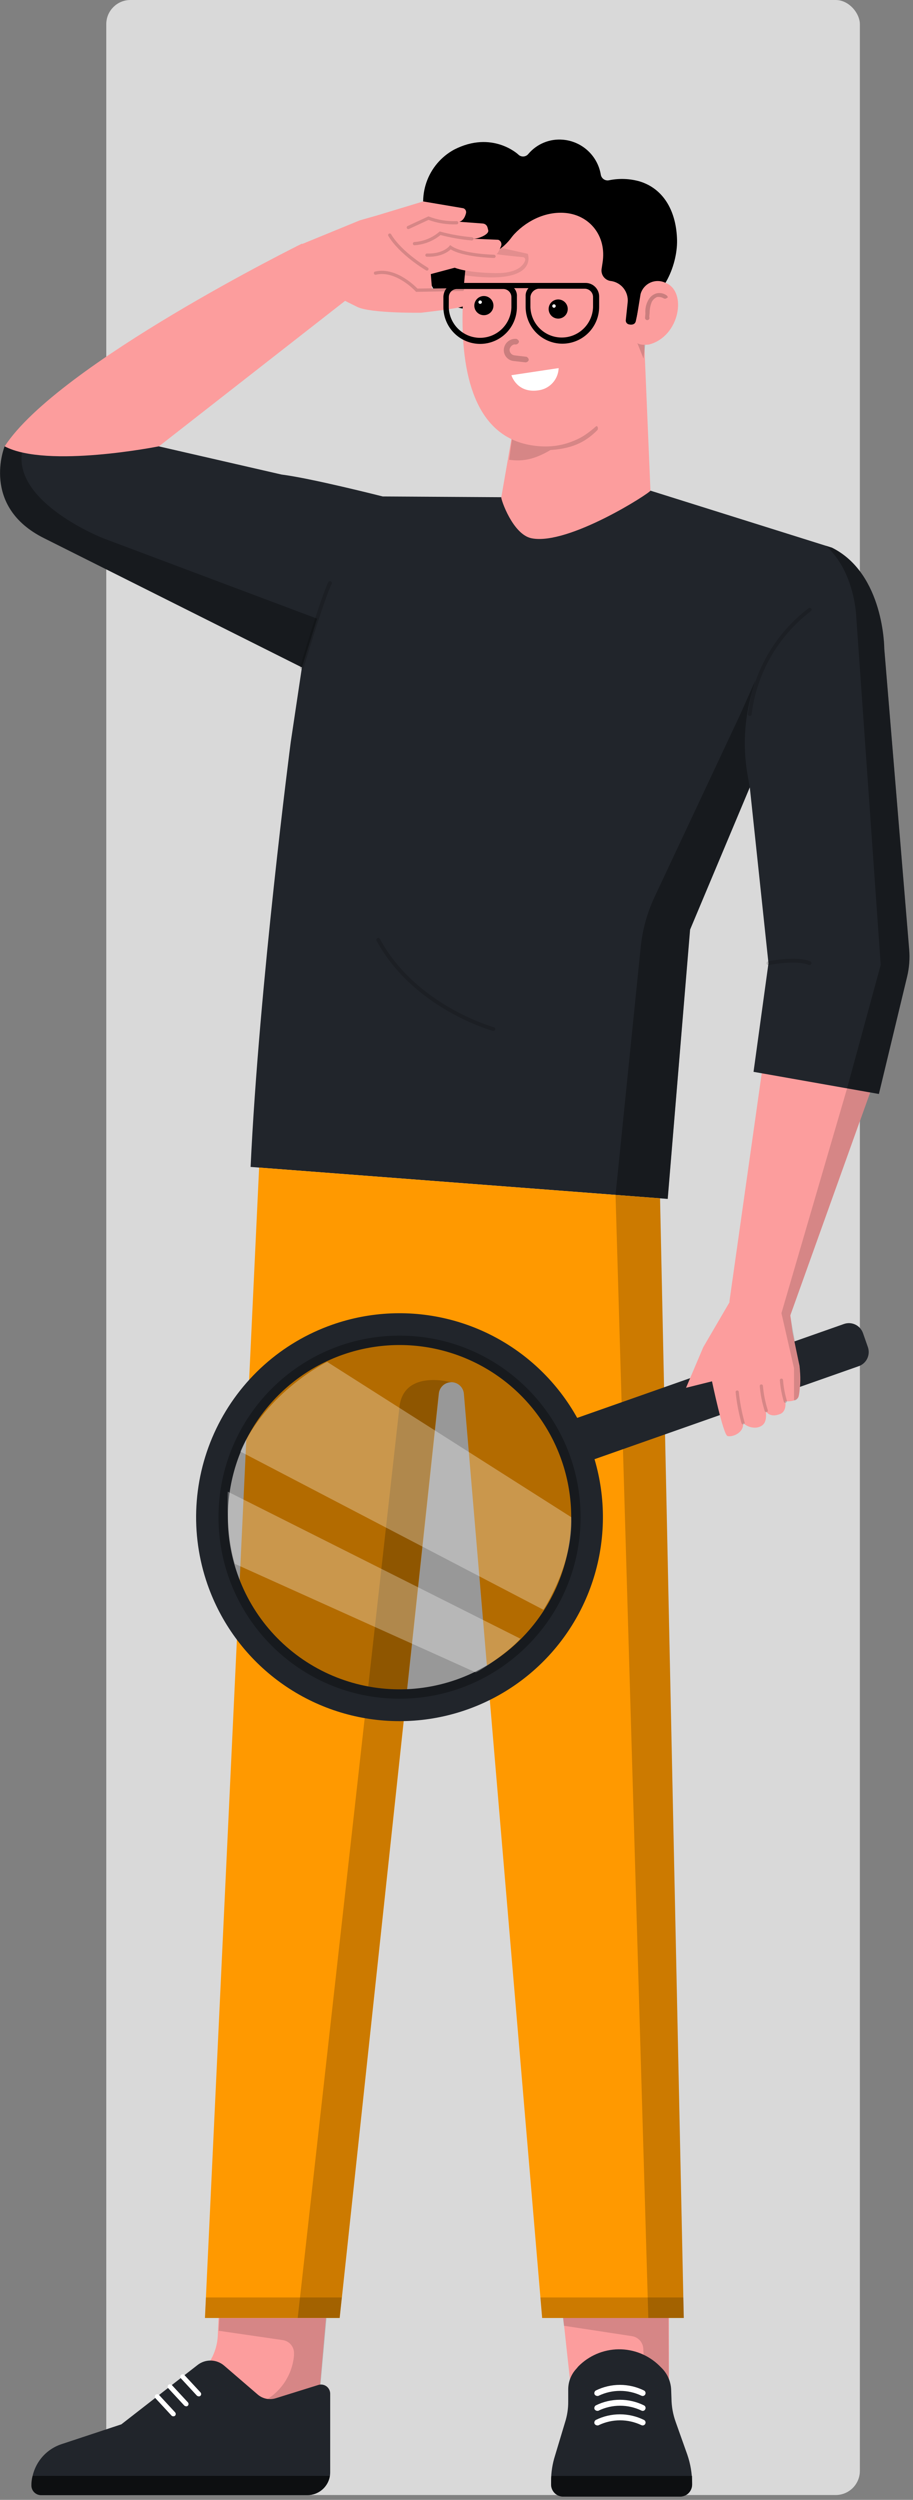 <svg width="189" height="517" viewBox="0 0 189 517" fill="none" xmlns="http://www.w3.org/2000/svg">
<rect x="0" y="0" width="189" height="517" fill="#808080" stroke="none"/>
<rect x="22" width="156" height="516" rx="5" fill="#D9D9D9"/>
<g clip-path="url(#clip0_4_341)">
<path d="M32.865 92.336L72.714 61.221L62.5 50.388C62.5 50.388 12.029 75.282 0.946 92.336L12.281 100.871L32.865 92.336Z" fill="#FC9D9D"/>
<path d="M180.144 225.888L163.363 272.7L150.987 269.228L157.692 221.921L180.144 225.888Z" fill="#FC9D9D"/>
<path d="M103.773 102.829L79.219 102.672C79.219 102.672 64.454 98.914 58.27 98.139L32.865 92.309C32.865 92.309 9.727 96.93 0.964 92.309C0.964 92.309 -4.082 104.717 9.128 111.295L62.5 138.025L60.181 153.513C60.181 153.513 53.623 203.762 51.878 241.333L138.219 247.946L142.857 192.259L155.217 162.84L159.081 199.22L155.989 221.668L181.933 226.254L187.778 201.995C188.219 200.157 188.362 198.259 188.204 196.374L183.053 134.153C183.053 134.153 183.053 118.665 172.231 113.27L134.65 101.472L103.773 102.829Z" fill="#21252B"/>
<path d="M96.234 63.883C93.885 63.596 91.747 62.386 90.29 60.52C88.831 58.652 88.174 56.282 88.461 53.929C88.747 51.577 89.955 49.434 91.818 47.974C93.682 46.513 96.048 45.855 98.397 46.142C98.666 46.142 99.396 46.046 99.265 46.307C96.685 53.877 98.205 64.04 96.234 63.883Z" fill="black"/>
<path d="M134.65 101.463C134.65 101.916 117.652 112.853 110.035 111.321C106.17 110.547 103.686 103.299 103.773 102.855L105.857 90.856V84.635C105.501 83.2 103.791 81.842 103.791 79.945C103.251 71.201 102.262 63.265 102.262 63.265C102.262 63.265 130.793 44.123 132.591 66.424L133.312 69.669L134.65 101.463Z" fill="#FC9D9D"/>
<path opacity="0.15" d="M123.705 88.908C121.638 90.996 119.041 92.753 113.961 93.067C110.069 95.373 107.638 95.364 105.397 95.094L106.057 90.169C108.489 92.779 118.712 93.458 123.037 88.212C123.141 88.046 123.506 88.072 123.671 88.212C123.732 88.316 123.769 88.433 123.775 88.555C123.781 88.676 123.757 88.797 123.705 88.908Z" fill="black"/>
<path d="M100.03 35.962C100.03 35.962 85.646 87.533 109.583 92.014C130.306 95.877 134.301 63.361 134.301 63.361L134.389 42.2L118.625 34.961L100.03 35.962Z" fill="#FC9D9D"/>
<path d="M105.927 49.022C108.628 45.802 112.876 43.618 117.166 44.053C122.003 44.541 125.634 48.726 124.731 54.355L124.54 55.6C124.451 56.166 124.588 56.746 124.921 57.212C125.254 57.679 125.756 57.997 126.32 58.097C126.85 58.15 127.364 58.307 127.833 58.561C128.301 58.814 128.716 59.157 129.052 59.571C129.387 59.985 129.638 60.462 129.789 60.974C129.941 61.485 129.99 62.021 129.934 62.552L129.543 66.232C129.528 66.447 129.598 66.658 129.738 66.821C129.878 66.983 130.076 67.084 130.29 67.103C130.29 67.103 131.349 67.364 131.601 66.485L132.47 62.569L130.507 39.947L112.424 33.595L104.173 39.52L105.927 49.022Z" fill="black"/>
<path opacity="0.15" d="M133.99 67.973C133.99 67.973 132.687 72.28 131.67 70.296L133.216 74.168L133.99 67.973Z" fill="black"/>
<path d="M105.866 77.596L115.645 76.126C115.607 77.23 115.191 78.288 114.463 79.12C113.737 79.952 112.748 80.508 111.659 80.694C106.995 81.494 105.866 77.596 105.866 77.596Z" fill="white"/>
<path d="M115.715 61.934C116.106 61.966 116.478 62.114 116.785 62.359C117.092 62.603 117.318 62.933 117.439 63.306C117.557 63.681 117.563 64.082 117.455 64.458C117.347 64.836 117.13 65.173 116.83 65.426C116.531 65.68 116.164 65.838 115.775 65.883C115.385 65.926 114.991 65.854 114.643 65.674C114.295 65.494 114.008 65.215 113.819 64.871C113.63 64.527 113.545 64.135 113.579 63.744C113.623 63.22 113.873 62.736 114.274 62.396C114.673 62.057 115.193 61.891 115.715 61.934Z" fill="black"/>
<path d="M114.652 63.647C114.457 63.63 114.311 63.458 114.327 63.262C114.342 63.065 114.514 62.919 114.711 62.935C114.906 62.951 115.053 63.124 115.037 63.319C115.021 63.516 114.848 63.662 114.652 63.647Z" fill="white"/>
<path d="M138.453 468.483L115.401 468.413L119.007 501.477H138.514L138.453 468.483Z" fill="#FC9D9D"/>
<path opacity="0.15" d="M138.453 501.677L138.385 478.254L116.401 478.185L116.74 480.995L130.767 483.135C131.409 483.222 132 483.53 132.44 484.006C132.879 484.482 133.138 485.098 133.173 485.746L133.642 495.917L138.453 501.677Z" fill="black"/>
<path d="M138.932 494.116L139.001 496.057C139.021 497.7 139.315 499.329 139.87 500.877L142.275 507.638C142.937 509.552 143.274 511.564 143.274 513.589V513.929C143.263 514.258 143.186 514.583 143.049 514.882C142.912 515.182 142.716 515.452 142.474 515.676C142.231 515.899 141.946 516.072 141.637 516.185C141.327 516.297 140.997 516.346 140.668 516.33H116.688C116.026 516.351 115.382 516.112 114.895 515.663C114.409 515.214 114.117 514.591 114.083 513.929V513.058C114.085 511.308 114.354 509.568 114.882 507.899L116.957 501.007C117.413 499.602 117.638 498.133 117.626 496.657V494.116C117.638 492.516 118.259 490.982 119.364 489.827L119.694 489.426C121.896 487.181 124.896 485.9 128.038 485.862C131.18 485.825 134.209 487.034 136.465 489.226L137.064 489.827C138.179 490.986 138.842 492.508 138.932 494.116Z" fill="#21252B"/>
<path opacity="0.6" d="M143.274 512.049H114.152C114.095 512.381 114.072 512.72 114.083 513.058V513.929C114.094 514.258 114.17 514.583 114.308 514.882C114.444 515.182 114.641 515.452 114.883 515.676C115.125 515.899 115.41 516.072 115.719 516.184C116.029 516.297 116.359 516.346 116.688 516.33H140.668C141.33 516.351 141.974 516.112 142.462 515.663C142.948 515.214 143.24 514.591 143.274 513.929V512.049Z" fill="black"/>
<path d="M123.081 495.186C123.022 495.041 123.015 494.88 123.065 494.731C123.115 494.583 123.217 494.457 123.35 494.377C124.899 493.615 126.602 493.219 128.327 493.219C130.053 493.219 131.755 493.615 133.303 494.377C133.447 494.448 133.555 494.572 133.606 494.723C133.658 494.874 133.647 495.038 133.577 495.182C133.507 495.325 133.383 495.434 133.232 495.486C133.082 495.537 132.917 495.527 132.774 495.456C131.395 494.799 129.888 494.459 128.361 494.459C126.836 494.459 125.328 494.799 123.949 495.456C123.872 495.505 123.78 495.526 123.689 495.517C123.568 495.518 123.449 495.488 123.342 495.431C123.236 495.373 123.146 495.288 123.081 495.186Z" fill="white"/>
<path d="M123.081 498.267C123.022 498.121 123.015 497.96 123.065 497.812C123.115 497.664 123.216 497.537 123.35 497.457C124.899 496.695 126.601 496.299 128.327 496.299C130.052 496.299 131.755 496.695 133.303 497.457C133.376 497.491 133.44 497.54 133.492 497.599C133.545 497.659 133.585 497.729 133.61 497.805C133.635 497.88 133.645 497.96 133.639 498.039C133.633 498.119 133.61 498.196 133.572 498.267C133.539 498.338 133.492 498.402 133.434 498.455C133.375 498.508 133.305 498.548 133.23 498.572C133.154 498.596 133.076 498.605 132.998 498.597C132.918 498.589 132.843 498.566 132.774 498.528C131.395 497.871 129.888 497.53 128.361 497.53C126.836 497.53 125.328 497.871 123.949 498.528C123.888 498.597 123.75 498.597 123.689 498.597C123.568 498.598 123.449 498.569 123.342 498.511C123.236 498.453 123.146 498.369 123.081 498.267Z" fill="white"/>
<path d="M123.081 501.277C123.022 501.132 123.015 500.971 123.065 500.822C123.115 500.673 123.217 500.548 123.35 500.468C124.899 499.706 126.602 499.31 128.327 499.31C130.053 499.31 131.755 499.706 133.303 500.468C133.447 500.538 133.555 500.663 133.606 500.813C133.658 500.965 133.647 501.129 133.577 501.273C133.507 501.416 133.383 501.525 133.232 501.576C133.082 501.628 132.917 501.617 132.774 501.547C131.395 500.89 129.888 500.55 128.361 500.55C126.836 500.55 125.328 500.89 123.949 501.547C123.872 501.596 123.78 501.617 123.689 501.608C123.568 501.609 123.449 501.579 123.342 501.522C123.236 501.463 123.146 501.379 123.081 501.277Z" fill="white"/>
<path d="M68.293 470.014L45.659 469.953L45.086 483.005C45.014 484.687 44.559 486.33 43.759 487.811C42.959 489.291 41.832 490.57 40.465 491.549L23.867 503.426L65.47 502.4L68.293 470.014Z" fill="#FC9D9D"/>
<path opacity="0.15" d="M53.423 497.144L47.457 499.52L65.6 501.512L67.589 479.42H45.407L45.276 482.03L58.548 483.962C59.237 484.063 59.861 484.426 60.291 484.975C60.721 485.524 60.924 486.216 60.858 486.912V487.173C60.659 489.36 59.859 491.45 58.547 493.21C57.235 494.97 55.461 496.331 53.423 497.144Z" fill="black"/>
<path d="M65.922 493.229L57.072 495.987C56.438 496.184 55.764 496.217 55.115 496.083C54.465 495.949 53.86 495.653 53.354 495.221L46.406 489.244C45.644 488.585 44.678 488.212 43.672 488.188C42.666 488.165 41.683 488.491 40.891 489.113L25.118 501.382L12.681 505.497C10.893 506.098 9.337 507.243 8.233 508.774C7.129 510.305 6.53 512.144 6.523 514.033C6.525 514.561 6.735 515.066 7.108 515.439C7.481 515.812 7.985 516.023 8.512 516.026H63.612C64.235 516.028 64.853 515.906 65.43 515.669C66.005 515.43 66.529 515.081 66.97 514.639C67.411 514.197 67.761 513.673 67.998 513.096C68.235 512.518 68.356 511.899 68.354 511.275V495.021C68.35 494.728 68.278 494.44 68.145 494.18C68.011 493.919 67.819 493.693 67.583 493.519C67.347 493.345 67.075 493.229 66.786 493.178C66.499 493.128 66.203 493.145 65.922 493.229Z" fill="#21252B"/>
<path opacity="0.6" d="M68.293 512.04H6.748C6.564 512.688 6.477 513.359 6.488 514.033C6.49 514.56 6.701 515.066 7.073 515.439C7.445 515.812 7.95 516.023 8.477 516.025H63.612C64.737 516.024 65.825 515.623 66.682 514.893C67.539 514.163 68.11 513.152 68.293 512.04Z" fill="black"/>
<path d="M40.786 495.474L37.46 491.88C37.366 491.787 37.314 491.66 37.314 491.528C37.314 491.395 37.366 491.269 37.46 491.175C37.553 491.082 37.68 491.029 37.812 491.029C37.943 491.029 38.07 491.082 38.163 491.175L41.499 494.769C41.59 494.863 41.641 494.99 41.641 495.121C41.641 495.253 41.59 495.38 41.499 495.474C41.41 495.554 41.296 495.601 41.177 495.604C41.038 495.593 40.904 495.548 40.786 495.474Z" fill="white"/>
<path d="M38.181 497.527L34.846 493.933C34.752 493.84 34.7 493.713 34.7 493.581C34.7 493.45 34.752 493.323 34.846 493.229C34.939 493.136 35.065 493.083 35.197 493.083C35.33 493.083 35.455 493.136 35.549 493.229L38.885 496.822C38.976 496.917 39.028 497.043 39.028 497.175C39.028 497.307 38.976 497.433 38.885 497.527C38.798 497.611 38.683 497.658 38.563 497.658C38.427 497.645 38.296 497.6 38.181 497.527Z" fill="white"/>
<path d="M35.532 499.598L32.197 495.996C32.105 495.902 32.053 495.775 32.053 495.644C32.053 495.512 32.105 495.386 32.197 495.291C32.292 495.199 32.42 495.147 32.553 495.147C32.686 495.147 32.813 495.199 32.909 495.291L36.235 498.884C36.327 498.98 36.38 499.109 36.38 499.242C36.38 499.375 36.327 499.502 36.235 499.598C36.146 499.676 36.032 499.72 35.914 499.721C35.776 499.728 35.64 499.684 35.532 499.598Z" fill="white"/>
<path d="M100.168 65.188C99.075 65.188 98.188 64.3 98.188 63.204C98.188 62.108 99.075 61.221 100.168 61.221C101.263 61.221 102.149 62.108 102.149 63.204C102.149 64.3 101.263 65.188 100.168 65.188Z" fill="black"/>
<path d="M99.369 62.843C99.172 62.826 99.026 62.655 99.042 62.458C99.059 62.261 99.23 62.115 99.425 62.132C99.622 62.147 99.768 62.32 99.752 62.516C99.735 62.712 99.564 62.858 99.369 62.843Z" fill="white"/>
<path opacity="0.2" d="M106.283 74.655L108.793 74.942C108.941 74.936 109.083 74.887 109.202 74.8C109.32 74.713 109.411 74.593 109.462 74.455C109.452 74.309 109.401 74.169 109.314 74.05C109.228 73.932 109.111 73.84 108.975 73.785L106.465 73.489C106.174 73.444 105.911 73.289 105.729 73.057C105.546 72.825 105.459 72.531 105.484 72.236C105.632 71.61 106.214 71.114 106.743 71.253C106.89 71.243 107.03 71.191 107.147 71.105C107.267 71.019 107.357 70.902 107.412 70.766C107.525 70.505 107.187 70.2 106.926 70.087C106.323 70.021 105.719 70.187 105.234 70.553C104.75 70.918 104.423 71.455 104.32 72.054C104.271 72.355 104.284 72.662 104.357 72.959C104.431 73.254 104.562 73.532 104.746 73.775C104.93 74.018 105.161 74.222 105.425 74.373C105.689 74.525 105.981 74.62 106.283 74.655Z" fill="black"/>
<path d="M140.139 49.187C139.878 43.462 137.264 38.998 132.418 37.519C130.365 36.935 128.203 36.852 126.112 37.275C125.923 37.322 125.728 37.328 125.537 37.295C125.345 37.262 125.162 37.191 125 37.085C124.838 36.98 124.697 36.841 124.591 36.679C124.483 36.517 124.409 36.336 124.374 36.144C124.06 34.238 123.121 32.492 121.706 31.179C120.29 29.866 118.479 29.063 116.557 28.896C115.211 28.772 113.854 28.975 112.601 29.489C111.35 30.002 110.24 30.811 109.367 31.846C109.242 32.001 109.086 32.127 108.91 32.217C108.733 32.306 108.539 32.358 108.341 32.366C108.143 32.376 107.946 32.342 107.762 32.269C107.578 32.196 107.411 32.084 107.273 31.942C107.273 31.942 101.905 26.895 93.993 30.95C91.324 32.41 89.291 34.809 88.286 37.685C87.281 40.561 87.378 43.707 88.556 46.516C91.118 52.789 98.865 55.217 104.085 51.041C106.288 49.178 107.696 46.54 108.02 43.671C108.417 41.696 108.399 39.66 107.968 37.693L110.478 37.902C113.448 37.963 118.155 37.797 122.507 38.772C122.403 38.85 122.316 38.842 122.22 38.929L129.812 42.174C129.812 42.174 130.558 63.057 131.826 62.961C137.359 62.256 140.443 54.364 140.139 49.187Z" fill="black"/>
<path d="M132.608 60.786C132.757 60.268 133.017 59.79 133.37 59.384C133.722 58.977 134.159 58.654 134.65 58.435C135.14 58.216 135.672 58.107 136.21 58.117C136.747 58.126 137.275 58.253 137.759 58.489C142.31 60.229 140.738 69.591 134.372 71.244C130.454 71.732 131.184 69.443 131.705 66.32L132.608 60.786Z" fill="#FC9D9D"/>
<path opacity="0.2" d="M138.063 61.142C137.753 60.9 137.391 60.732 137.005 60.654C136.618 60.575 136.22 60.587 135.84 60.69C135.486 60.803 135.158 60.985 134.875 61.225C134.592 61.465 134.359 61.76 134.189 62.091C133.724 62.931 133.52 63.892 133.607 64.849L133.538 65.658C133.525 65.731 133.528 65.804 133.549 65.873C133.57 65.944 133.606 66.007 133.656 66.06C133.707 66.112 133.768 66.153 133.836 66.178C133.904 66.202 133.978 66.21 134.051 66.2C134.121 66.191 134.191 66.165 134.251 66.124C134.311 66.082 134.36 66.028 134.395 65.964C134.429 65.9 134.449 65.829 134.45 65.756C134.452 65.683 134.437 65.611 134.407 65.545L134.476 64.736C134.477 63.943 134.63 63.157 134.928 62.422C135.172 61.984 135.549 61.637 136.004 61.43C136.5 61.359 137.003 61.464 137.429 61.725C137.536 61.775 137.656 61.789 137.772 61.766C137.887 61.742 137.993 61.683 138.072 61.595C138.315 61.612 138.245 61.334 138.063 61.142Z" fill="black"/>
<g opacity="0.4">
<path opacity="0.4" d="M155.207 148.075C155.301 148.073 155.391 148.038 155.462 147.976C155.531 147.914 155.577 147.828 155.59 147.735C156.109 143.542 157.459 139.495 159.562 135.832C161.666 132.17 164.479 128.966 167.836 126.409C167.878 126.381 167.915 126.345 167.943 126.303C167.971 126.261 167.99 126.213 168.001 126.164C168.011 126.114 168.011 126.063 168.001 126.013C167.991 125.964 167.973 125.916 167.945 125.874C167.917 125.831 167.881 125.796 167.839 125.767C167.797 125.738 167.749 125.719 167.7 125.709C167.651 125.698 167.599 125.698 167.55 125.708C167.5 125.717 167.452 125.737 167.41 125.765C163.96 128.383 161.069 131.669 158.907 135.426C156.745 139.183 155.357 143.336 154.826 147.64C154.82 147.69 154.823 147.741 154.837 147.789C154.851 147.838 154.875 147.884 154.905 147.923C154.937 147.963 154.976 147.996 155.021 148.021C155.065 148.045 155.114 148.061 155.165 148.066L155.207 148.075Z" fill="black"/>
</g>
<path opacity="0.3" d="M138.237 247.946L127.423 247.119L132.634 195.852C133.001 192.264 133.971 188.764 135.501 185.498L153.262 147.701L156.354 140.74L155.659 143.176C154.079 148.702 153.764 154.514 154.739 160.178L155.191 162.788L142.831 192.207L138.237 247.946Z" fill="black"/>
<path opacity="0.3" d="M62.5 138.025L9.111 111.321C-4.1 104.743 0.947 92.336 0.947 92.336C2.086 92.908 3.294 93.329 4.542 93.589C2.988 104.117 21.349 111.313 21.349 111.313L65.644 127.949L62.5 138.025Z" fill="black"/>
<path d="M53.641 241.463L42.428 479.385H70.317L90.858 288.162C90.933 287.524 91.24 286.936 91.72 286.51C92.201 286.085 92.822 285.852 93.463 285.856C94.105 285.864 94.722 286.108 95.195 286.544C95.668 286.979 95.964 287.574 96.025 288.214L112.232 479.385H141.537L136.63 247.824L53.641 241.463Z" fill="#FF9900"/>
<path opacity="0.2" d="M127.423 247.119L134.207 479.385H141.554L136.647 247.824L127.423 247.119Z" fill="black"/>
<g opacity="0.4">
<path opacity="0.4" d="M62.5 138.417C62.583 138.415 62.664 138.388 62.732 138.337C62.799 138.288 62.848 138.218 62.873 138.138C62.873 137.999 67.129 123.816 68.641 120.788C68.671 120.742 68.69 120.69 68.699 120.636C68.707 120.581 68.704 120.525 68.69 120.472C68.675 120.419 68.65 120.37 68.615 120.327C68.58 120.284 68.536 120.25 68.488 120.225C68.438 120.201 68.384 120.186 68.33 120.184C68.275 120.182 68.22 120.191 68.169 120.211C68.118 120.231 68.072 120.263 68.033 120.302C67.994 120.341 67.965 120.389 67.946 120.44C66.408 123.529 62.3 137.329 62.127 137.921C62.1 138.019 62.112 138.123 62.16 138.213C62.209 138.302 62.291 138.369 62.387 138.399L62.5 138.417Z" fill="black"/>
</g>
<g opacity="0.4">
<path opacity="0.4" d="M102.149 213.202C102.234 213.203 102.318 213.175 102.384 213.123C102.452 213.072 102.501 212.998 102.522 212.915C102.546 212.818 102.532 212.714 102.482 212.626C102.431 212.538 102.349 212.474 102.253 212.445C102.088 212.402 86.124 207.964 78.638 194.173C78.586 194.083 78.502 194.017 78.404 193.989C78.305 193.959 78.199 193.969 78.108 194.016C78.02 194.069 77.955 194.153 77.926 194.251C77.897 194.35 77.906 194.455 77.951 194.547C85.612 208.652 101.888 213.167 102.053 213.211L102.149 213.202Z" fill="black"/>
</g>
<g opacity="0.4">
<path opacity="0.4" d="M167.593 199.568C167.669 199.569 167.743 199.547 167.807 199.505C167.87 199.463 167.92 199.403 167.95 199.333C167.988 199.237 167.987 199.13 167.948 199.034C167.91 198.939 167.835 198.862 167.741 198.819C164.935 197.627 159.229 198.75 158.986 198.819C158.937 198.83 158.889 198.85 158.847 198.879C158.805 198.907 158.77 198.944 158.742 198.986C158.714 199.028 158.694 199.076 158.685 199.126C158.676 199.175 158.676 199.227 158.686 199.276C158.696 199.327 158.716 199.374 158.744 199.415C158.773 199.457 158.81 199.494 158.852 199.522C158.895 199.549 158.942 199.569 158.992 199.578C159.041 199.588 159.093 199.587 159.142 199.576C159.195 199.576 164.849 198.454 167.437 199.576C167.489 199.586 167.542 199.583 167.593 199.568Z" fill="black"/>
</g>
<path opacity="0.1" d="M109.262 52.494C109.262 52.494 111.763 59.08 96.234 56.949L96.582 54.199L102.322 50.945L109.262 52.494Z" fill="black"/>
<path opacity="0.2" d="M93.42 285.874C92.778 285.869 92.158 286.102 91.676 286.527C91.196 286.952 90.889 287.541 90.814 288.179L70.317 479.385H61.631L82.711 290.772C83.762 283.159 93.42 285.874 93.42 285.874Z" fill="black"/>
<path d="M68.806 273.953C76.667 271.199 85.166 270.842 93.23 272.928C101.293 275.014 108.557 279.448 114.106 285.67C119.654 291.892 123.235 299.622 124.398 307.883C125.56 316.144 124.251 324.565 120.638 332.081C117.022 339.597 111.264 345.87 104.091 350.107C96.918 354.346 88.651 356.357 80.336 355.888C72.022 355.419 64.033 352.491 57.379 347.473C50.726 342.456 45.708 335.574 42.958 327.7C41.132 322.47 40.352 316.932 40.663 311.401C40.974 305.869 42.369 300.454 44.77 295.463C47.169 290.472 50.528 286.003 54.652 282.313C58.776 278.622 63.586 275.781 68.806 273.953ZM94.436 347.381C101.071 345.057 106.87 340.815 111.099 335.189C115.327 329.563 117.796 322.808 118.191 315.777C118.587 308.746 116.894 301.756 113.323 295.689C109.754 289.623 104.469 284.753 98.136 281.696C91.803 278.639 84.708 277.532 77.747 278.515C70.787 279.497 64.273 282.526 59.031 287.218C53.788 291.909 50.052 298.052 48.295 304.871C46.538 311.69 46.839 318.877 49.159 325.524C52.27 334.438 58.789 341.747 67.28 345.846C75.77 349.945 85.539 350.497 94.436 347.381Z" fill="#21252B"/>
<path d="M174.71 273.814L118.792 293.48L121.852 302.207L177.768 282.541C178.151 282.406 178.504 282.197 178.806 281.927C179.108 281.655 179.354 281.327 179.53 280.961C179.705 280.595 179.807 280.197 179.83 279.791C179.851 279.386 179.795 278.98 179.66 278.596L178.648 275.709C178.514 275.325 178.305 274.972 178.035 274.669C177.764 274.366 177.436 274.12 177.07 273.944C176.705 273.769 176.308 273.666 175.903 273.644C175.498 273.622 175.093 273.679 174.71 273.814Z" fill="#21252B"/>
<path opacity="0.3" d="M82.711 351.314C62.013 351.314 45.233 334.505 45.233 313.769C45.233 293.034 62.013 276.224 82.711 276.224C103.409 276.224 120.188 293.034 120.188 313.769C120.188 334.505 103.409 351.314 82.711 351.314Z" fill="black"/>
<path opacity="0.3" d="M118.251 313.769L67.711 281.645C67.711 281.645 55.161 287.805 49.75 300.195L112.493 332.92C112.493 332.92 118.738 323.48 118.251 313.769Z" fill="white"/>
<path opacity="0.3" d="M107.716 338.898L47.153 308.488C47.153 308.488 46.71 317.25 48.629 323.427L98.449 345.859C98.64 346.033 105.014 341.969 107.716 338.898Z" fill="white"/>
<path d="M74.494 45.567L78.133 44.532L87.6 41.661L95.93 43.07C96.13 43.145 96.295 43.291 96.395 43.481C96.495 43.67 96.521 43.89 96.468 44.097C96.225 45.028 95.6 46.394 93.794 45.768L99.969 46.229C100.194 46.251 100.406 46.342 100.578 46.491C100.748 46.639 100.87 46.836 100.924 47.055L101.071 47.621C101.288 48.491 99.066 49.361 98.136 49.361H97.649L103.13 49.587C103.258 49.629 103.375 49.696 103.474 49.786C103.575 49.874 103.656 49.983 103.712 50.105C103.768 50.227 103.798 50.358 103.802 50.492C103.805 50.626 103.78 50.76 103.73 50.884C103.442 51.589 103.061 52.424 102.792 52.52C102.522 52.615 106.665 53.042 108.254 53.181C108.334 53.187 108.413 53.211 108.481 53.252C108.55 53.293 108.609 53.35 108.652 53.417C108.697 53.484 108.725 53.561 108.733 53.641C108.743 53.72 108.733 53.801 108.706 53.877C108.368 54.843 107.134 56.531 102.687 56.487C96.477 56.418 94.132 55.365 94.132 55.365L89.181 56.687L89.424 59.672L96.156 59.567L95.852 63.352C94.861 63.822 87.166 64.675 87.166 64.675C87.166 64.675 76.744 64.832 73.956 63.474C71.168 62.117 69.101 61.012 69.101 61.012L61.379 50.945L74.494 45.567Z" fill="#FC9D9D"/>
<path opacity="0.15" d="M88.382 55.635C88.382 55.635 82.989 52.493 80.678 48.621" stroke="black" stroke-width="0.67" stroke-miterlimit="10" stroke-linecap="round"/>
<path opacity="0.15" d="M95.739 59.846L86.272 60.02C86.272 60.02 82.12 55.452 77.725 56.487" stroke="black" stroke-width="0.67" stroke-miterlimit="10" stroke-linecap="round"/>
<path opacity="0.15" d="M102.262 53.016C102.262 53.016 95.773 52.885 93.247 51.145C93.247 51.145 91.874 52.885 88.382 52.763" stroke="black" stroke-width="0.67" stroke-miterlimit="10" stroke-linecap="round"/>
<path opacity="0.15" d="M97.676 49.396C95.457 49.203 93.26 48.816 91.109 48.239C89.616 49.506 87.756 50.259 85.803 50.388" stroke="black" stroke-width="0.67" stroke-miterlimit="10" stroke-linecap="round"/>
<path opacity="0.15" d="M94.54 46.063C92.548 46.142 90.56 45.82 88.695 45.115L84.526 47.047" stroke="black" stroke-width="0.67" stroke-miterlimit="10" stroke-linecap="round"/>
<path d="M151.273 268.88L145.576 278.626L142.015 287.013L147.391 285.673C147.391 285.673 149.692 296.689 150.596 296.985C151.5 297.281 154.07 296.376 153.818 294.261C154.196 294.633 154.653 294.914 155.157 295.081C155.659 295.248 156.193 295.299 156.719 295.227C158.335 294.888 158.725 293.844 158.543 291.834C158.543 291.834 159.307 293.356 161.548 292.408C162.912 291.834 162.573 289.798 162.573 289.798C162.573 289.798 165.022 290.007 165.361 288.736C165.714 286.654 165.757 284.531 165.492 282.437L164.032 275.389L163.476 270.838L151.273 268.88Z" fill="#FC9D9D"/>
<path opacity="0.15" d="M162.573 289.789C162.152 288.372 161.881 286.913 161.766 285.438" stroke="black" stroke-width="0.66" stroke-miterlimit="10" stroke-linecap="round"/>
<path opacity="0.15" d="M158.622 291.729C158.095 290.076 157.753 288.368 157.605 286.639" stroke="black" stroke-width="0.66" stroke-miterlimit="10" stroke-linecap="round"/>
<path opacity="0.15" d="M153.818 294.253C153.235 292.171 152.831 290.043 152.611 287.892" stroke="black" stroke-width="0.66" stroke-miterlimit="10" stroke-linecap="round"/>
<path opacity="0.2" d="M112.233 479.385L111.868 475.139H141.459L141.554 479.385H112.233Z" fill="black"/>
<path opacity="0.2" d="M70.751 475.139H42.627L42.428 479.385H70.29L70.751 475.139Z" fill="black"/>
<path opacity="0.15" d="M175.367 225.044L161.765 271.578L164.371 282.959V289.589C164.371 289.589 165.413 289.937 165.517 287.327L165.613 283.663L165.318 281.732L163.581 272.108L180.135 225.888L175.367 225.044Z" fill="black"/>
<path opacity="0.3" d="M183.053 134.153L188.221 196.322C188.38 198.206 188.237 200.104 187.795 201.942L181.959 226.201L175.367 225.036L182.315 199.558L177.252 127.566C177.252 127.566 177.009 118.256 170.946 112.853L172.223 113.252C183.053 118.673 183.053 134.153 183.053 134.153Z" fill="black"/>
<path d="M94.575 58.515H103.035H104.207H111.59H121.222C121.962 58.513 122.673 58.804 123.198 59.327C123.725 59.849 124.023 60.558 124.028 61.299V63.457C124.028 65.479 123.225 67.418 121.799 68.847C120.372 70.276 118.437 71.079 116.419 71.079C114.402 71.079 112.465 70.276 111.039 68.847C109.612 67.418 108.811 65.479 108.811 63.457V61.29C108.793 60.982 108.835 60.674 108.935 60.383C109.037 60.091 109.195 59.823 109.401 59.594H106.422C106.631 59.83 106.789 60.106 106.89 60.405C106.989 60.704 107.028 61.02 107.004 61.334V63.5C107.004 65.523 106.202 67.461 104.776 68.891C103.348 70.32 101.413 71.123 99.396 71.123C97.378 71.123 95.442 70.32 94.016 68.891C92.589 67.461 91.787 65.523 91.787 63.5V61.334C91.82 60.601 92.124 59.908 92.64 59.387C93.154 58.866 93.844 58.556 94.575 58.515ZM109.801 61.377V63.544C109.862 65.226 110.572 66.818 111.781 67.986C112.99 69.153 114.605 69.806 116.285 69.806C117.964 69.806 119.578 69.153 120.787 67.986C121.996 66.818 122.706 65.226 122.768 63.544V61.377C122.751 60.94 122.57 60.525 122.261 60.216C121.952 59.906 121.537 59.724 121.1 59.707H111.468C111.043 59.758 110.649 59.951 110.346 60.254C110.044 60.557 109.852 60.953 109.801 61.377ZM92.899 63.605C92.961 65.287 93.67 66.879 94.879 68.047C96.09 69.214 97.703 69.867 99.383 69.867C101.063 69.867 102.676 69.214 103.885 68.047C105.095 66.879 105.804 65.287 105.866 63.605V61.438C105.862 60.998 105.686 60.578 105.376 60.265C105.066 59.953 104.647 59.775 104.207 59.768H103.035H94.575C94.136 59.772 93.715 59.949 93.403 60.259C93.093 60.57 92.915 60.989 92.908 61.43L92.899 63.605Z" fill="black"/>
</g>
<defs>
<clipPath id="clip0_4_341">
<rect width="189" height="489" fill="white" transform="translate(0 28)"/>
</clipPath>
</defs>
</svg>
